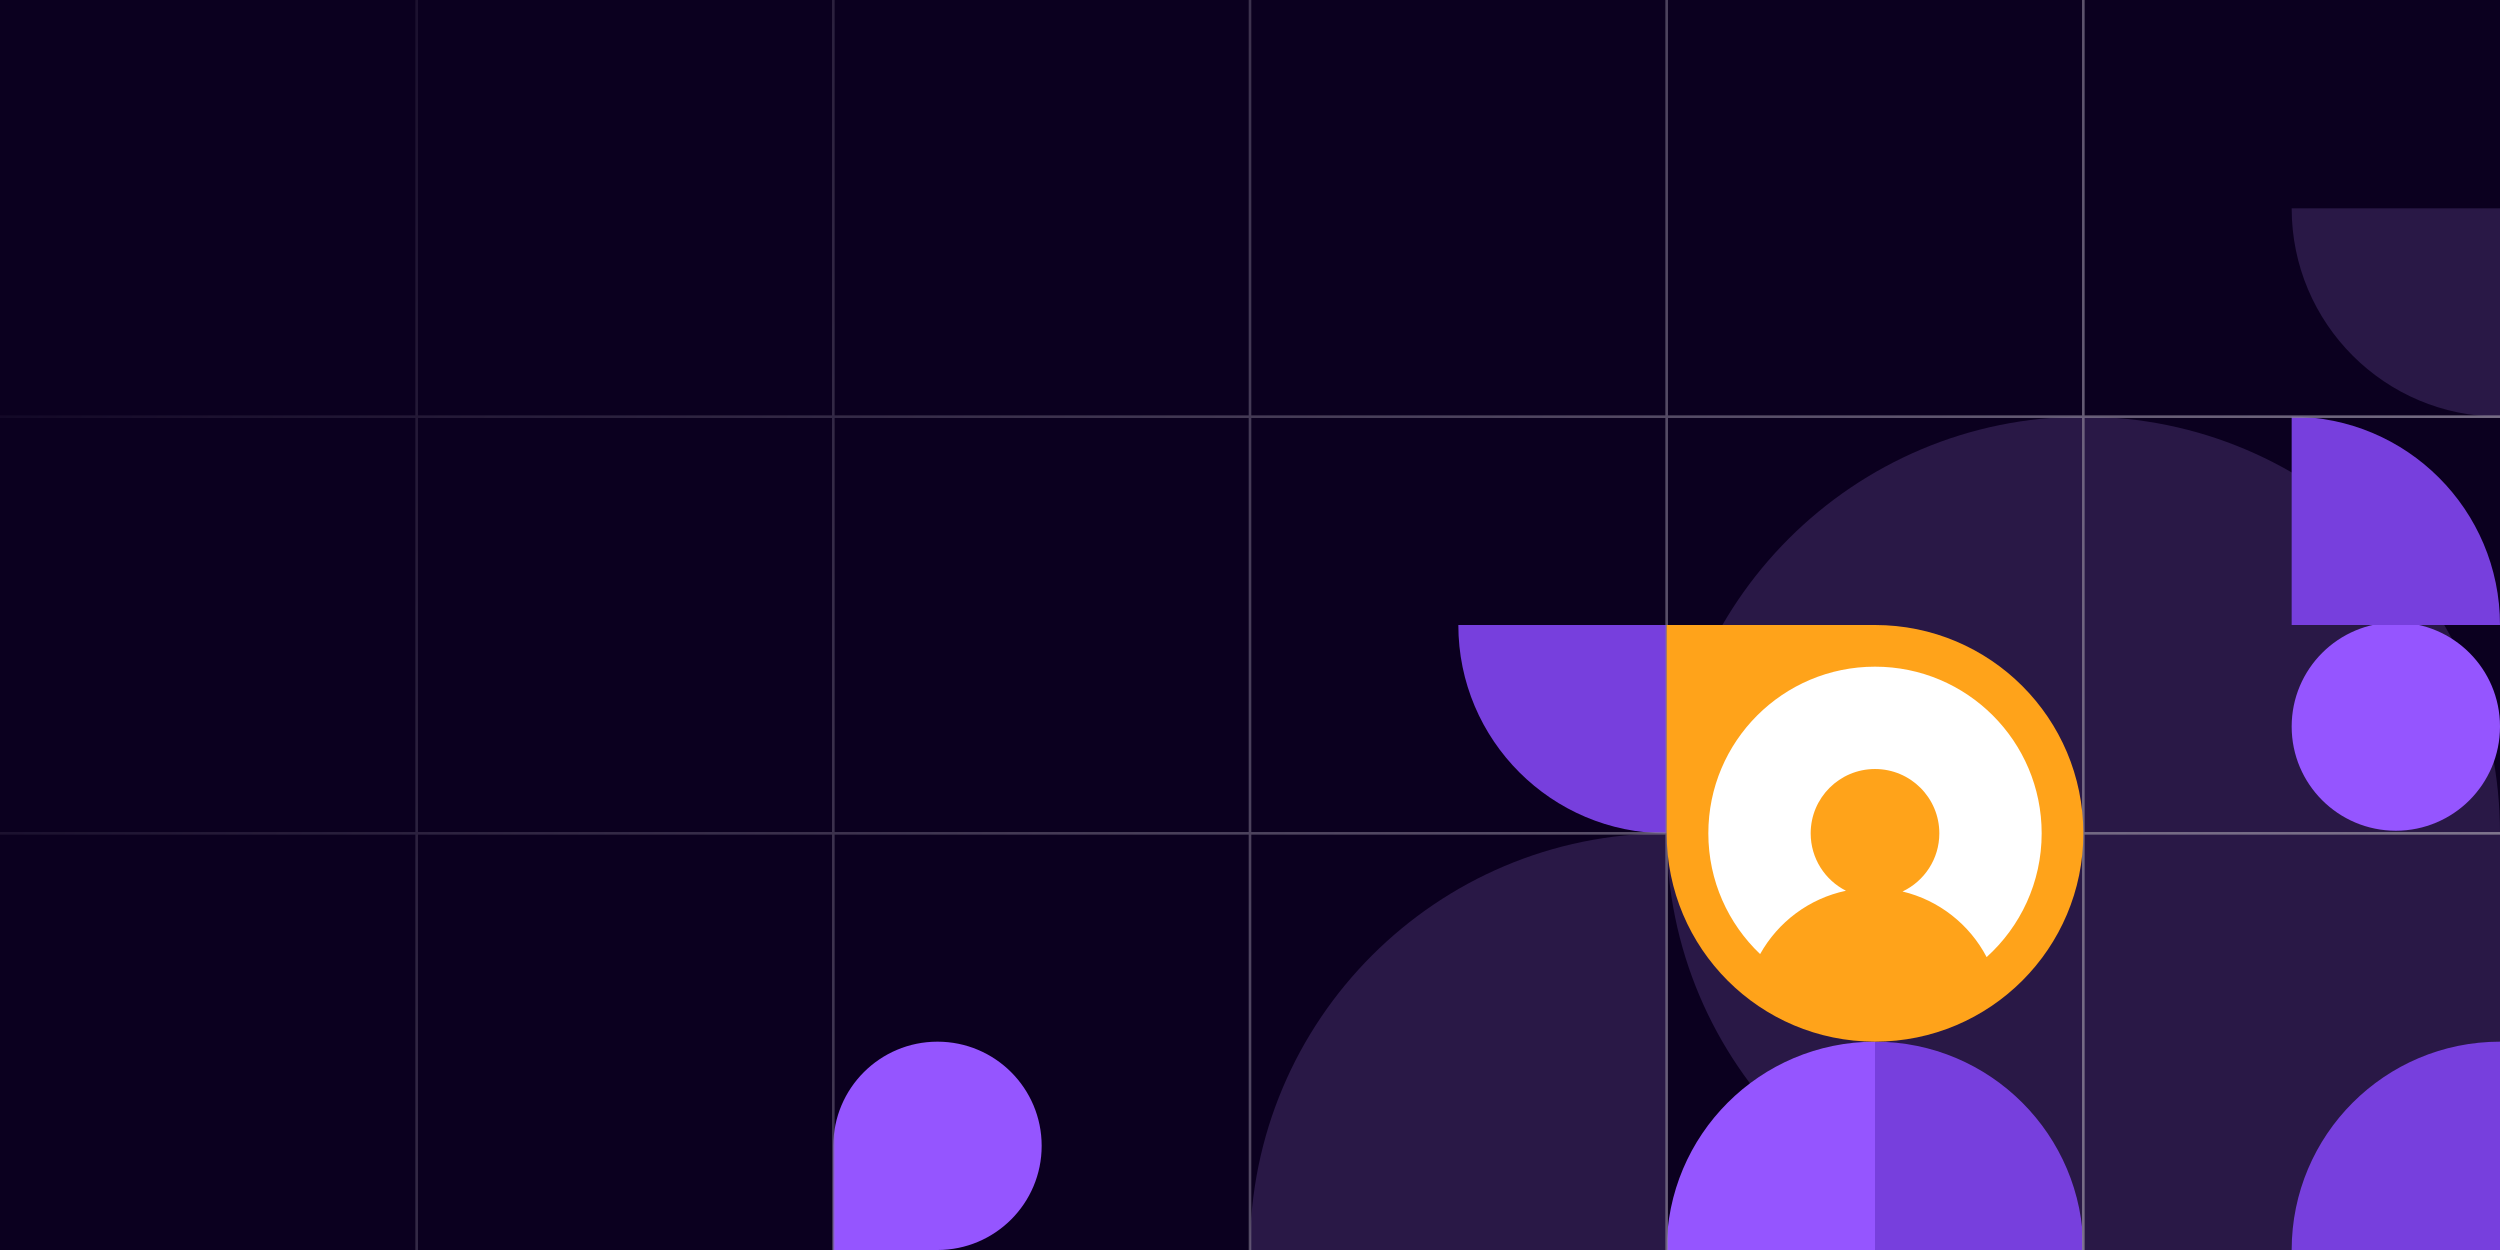 <svg width="378" height="189" viewBox="0 0 378 189" fill="none" xmlns="http://www.w3.org/2000/svg">
<rect x="0" y="0" width="378" height="189" fill="#333333" stroke="none"/>
<g clip-path="url(#clip0_2008_4105)">
<rect width="378" height="189" fill="#0B001F"/>
<path d="M378 126C378 91.206 349.794 63 315 63C280.206 63 252 91.206 252 126C252 160.794 280.206 189 315 189H378V126Z" fill="#291846"/>
<path d="M283.5 157.5C300.897 157.5 315 171.603 315 189L283.5 189L283.5 157.5Z" fill="#773FDD"/>
<path d="M252 189C252 171.603 266.103 157.5 283.5 157.5V189H252Z" fill="#9555FF"/>
<path d="M346.5 109.856C346.5 101.158 353.552 94.106 362.25 94.106C370.948 94.106 378 101.158 378 109.856C378 118.555 370.948 125.606 362.25 125.606C353.552 125.606 346.5 118.555 346.5 109.856Z" fill="#9555FF"/>
<path d="M189 189C189 154.206 217.206 126 252 126V189H189Z" fill="#291846"/>
<path d="M378 94.5C378 77.103 363.897 63 346.5 63V94.5H378Z" fill="#773FDD"/>
<path d="M346.5 189C346.5 171.603 360.603 157.5 378 157.5V189H346.5Z" fill="#773FDD"/>
<path d="M157.5 173.25C157.5 164.552 150.448 157.5 141.75 157.5C133.052 157.5 126 164.552 126 173.25V189H141.75C150.448 189 157.5 181.948 157.5 173.25Z" fill="#9555FF"/>
<path d="M220.5 94.5C220.5 111.897 234.603 126 252 126V94.5H220.5Z" fill="#773FDD"/>
<path d="M346.5 31.5C346.5 48.897 360.603 63 378 63V31.5H346.5Z" fill="#291846"/>
<path d="M0 126H63M0 63H63M63 189V126M63 0V63M63 63V126M63 63H126M63 126H126M126 63H189M126 63V0V189V126M126 63V126M126 126H189M189 189V126M189 126H252M189 126V63M252 126H315M252 126V189M252 126V63M189 0V63M189 63H252M252 0V63M252 63H315M315 189V126M315 126V63M315 126H378M315 0V63M315 63H378" stroke="url(#paint0_linear_2008_4105)" stroke-width="0.394"/>
<path d="M315 126C315 143.397 300.897 157.5 283.5 157.5C266.103 157.5 252 143.397 252 126V94.5H283.5C300.897 94.5 315 108.603 315 126Z" fill="#FFA31A"/>
<path d="M266.13 144.257C261.306 139.666 258.3 133.184 258.3 126C258.3 112.082 269.582 100.8 283.5 100.8C297.418 100.8 308.7 112.082 308.7 126C308.7 133.425 305.489 140.1 300.379 144.712C297.806 139.795 293.192 136.114 287.662 134.795C290.952 133.235 293.227 129.884 293.227 126.001C293.227 120.629 288.872 116.275 283.501 116.275C278.129 116.275 273.774 120.629 273.774 126.001C273.774 129.792 275.943 133.076 279.107 134.681C273.526 135.855 268.826 139.421 266.13 144.257Z" fill="white"/>
</g>
<defs>
<linearGradient id="paint0_linear_2008_4105" x1="0" y1="0" x2="378" y2="189" gradientUnits="userSpaceOnUse">
<stop stop-color="#857C92" stop-opacity="0"/>
<stop offset="1" stop-color="#857C92"/>
</linearGradient>
<clipPath id="clip0_2008_4105">
<rect width="378" height="189" fill="white"/>
</clipPath>
</defs>
</svg>
